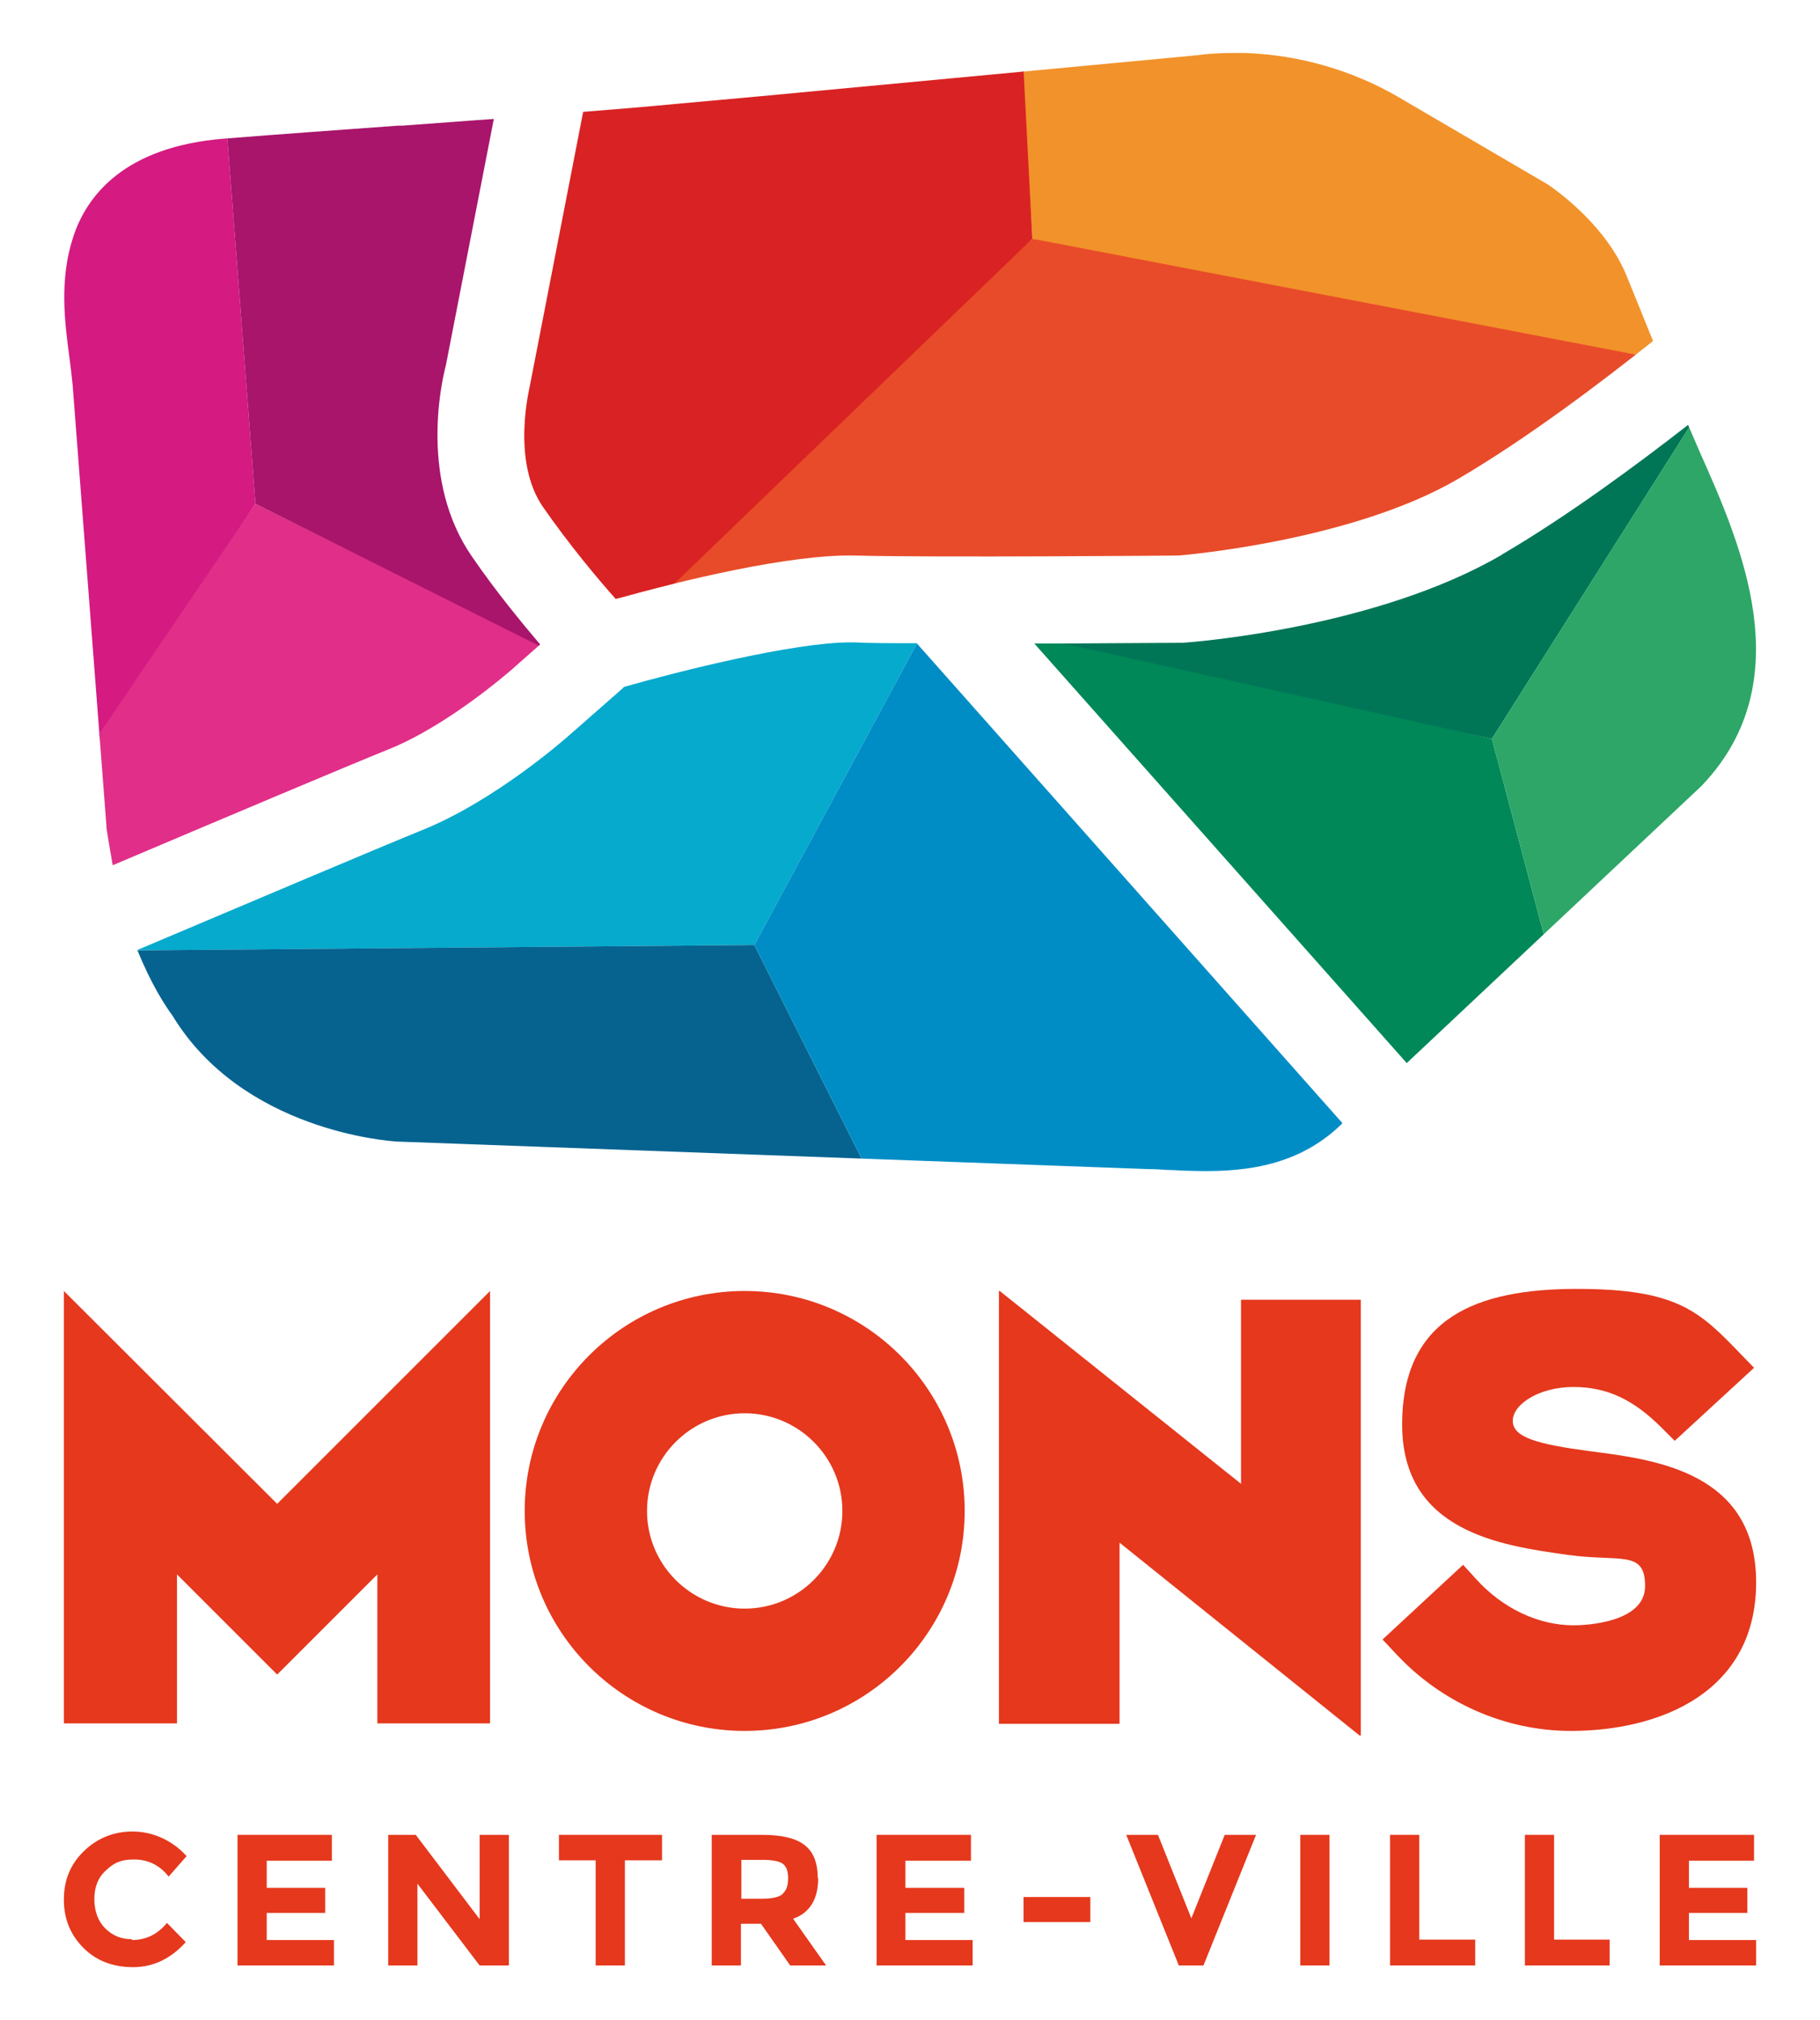 <svg xmlns="http://www.w3.org/2000/svg" xmlns:xlink="http://www.w3.org/1999/xlink" viewBox="0 0 436 484"><defs><clipPath id="clippath"><path d="M287.2,13.2l-105.5,9.9c-6.6.6-13.2,1.2-19.8,1.8-7.3.7-14.7,1.3-22.2,1.9l-12.8,65.8c0,.3-4.5,17.8,3.2,28.9,6.4,9.2,13.2,17.3,17.4,22,15.4-4.3,41.8-10.8,57.5-10.4,19,.5,76.7,0,77.2,0,1.5-.1,41.6-3.5,67-18.3,16.6-9.7,34.9-23.6,46.8-33.1l-6.2-15.3c-4.8-12.1-16.5-20.5-19-22.2l-35.9-21c-14-8.1-27.6-10.2-36.6-10.5-1,0-1.9,0-2.8,0-4.1,0-7.1.3-8.4.5" fill="none"></path></clipPath><clipPath id="clippath-1"><path d="M96.1,30.1h-.7c-13.6,1-27.7,2-41.5,3.1-24.4,1.9-33.3,14-36.4,23.7-3.3,10.1-2,20.3-.9,28.5.3,2.4.6,4.7.8,6.8l8.1,105.7v.5c.5,3.1,1,6.1,1.5,8.9,24.5-10.4,56.7-24,66.4-27.9,14-5.7,28.5-18.4,29.1-18.9l6.9-6.1c-4.5-5.3-10.6-12.7-16.3-21-12.5-18-7.5-41.3-6.3-45.8l11.5-59.1c-7.4.5-14.7,1.1-21.9,1.6" fill="none"></path></clipPath><clipPath id="clippath-2"><path d="M149.3,164.8l-13.1,11.5c-.7.6-17.5,15.5-35.1,22.6-9.9,4-43.6,18.3-68.2,28.7,3.3,8.2,6.7,13.4,8.4,15.7,16.8,27.7,52,30.1,53.8,30.2l180,6.6c1.5,0,3,.1,4.5.2,1.7,0,3.5.2,5.2.2,11.8.4,25.4-.5,36.3-10.9l.5-.5-102-115c-6,0-11.3,0-15.1-.2-.2,0-.5,0-.7,0-13.7,0-41.1,6.9-54.4,10.7" fill="none"></path></clipPath><clipPath id="clippath-3"><path d="M359.8,132.9c-30.3,17.7-74.6,21-76.5,21.1h-.6s0,0,0,0c-1.2,0-17.2.1-34.9.2l89.2,100.5,70.4-66.2.4-.4c23.8-25.1,9.1-58-.6-79.8-1-2.3-1.9-4.4-2.8-6.5-12.2,9.5-28.8,21.8-44.5,31" fill="none"></path></clipPath></defs><g><g id="Calque_1"><g><polygon points="239.3 309.3 239.5 309.3 297.3 355.5 297.3 311.4 326 311.4 326 415.8 325.7 415.8 268.2 369.6 268.2 413 239.3 413 239.3 309.3" fill="#e5381d"></polygon><polygon points="66.4 360.3 15.3 309.3 15.3 412.9 42.4 412.9 42.4 377.2 66.4 401.2 90.4 377.2 90.4 412.9 117.4 412.9 117.4 309.3 66.4 360.3" fill="#e5381d"></polygon><path d="M178.4,338.6c-12.9,0-23.4,10.5-23.4,23.4s10.5,23.4,23.4,23.4,23.4-10.5,23.4-23.4-10.5-23.4-23.4-23.4M231.1,362c0,29.1-23.6,52.7-52.7,52.7s-52.7-23.6-52.7-52.7,23.6-52.7,52.7-52.7,52.7,23.6,52.7,52.7" fill="#e5381d"></path><path d="M376.3,414.7c-15.8,0-31.1-6.8-42-18.6l-3.1-3.3,19.3-17.9,3.1,3.4c6.4,7.1,15,11.1,23.4,11.1,2.8,0,17.1-.6,17.1-9.4s-6-5.7-18.7-7.5c-15.7-2.2-39.5-5.5-39.5-31.2s18-32.5,41.9-32.5,29.3,5.3,39.2,15.6l3.2,3.3-19,17.5-3.1-3.1c-6.8-6.8-13.1-9.8-21.2-9.8s-14.5,4.1-14.5,8.1,5.9,5.6,18.6,7.3c15.8,2,39.7,5.1,39.7,31.4s-22.9,35.6-44.4,35.6" fill="#e5381d"></path><path d="M31.6,464.8c3.4,0,6.2-1.4,8.4-4.1l4.5,4.6c-3.6,4-7.8,6-12.6,6s-8.8-1.5-11.9-4.6c-3.1-3.1-4.7-6.9-4.7-11.6s1.6-8.5,4.8-11.6c3.2-3.1,7.1-4.7,11.7-4.7s9.4,2,12.9,5.9l-4.3,4.9c-2.2-2.8-5-4.1-8.3-4.1s-4.9.9-6.7,2.6c-1.9,1.7-2.8,4-2.8,6.9s.9,5.3,2.6,7c1.8,1.8,3.9,2.6,6.4,2.6" fill="#e5381d"></path><polygon points="79.5 439.6 79.5 445.8 63.9 445.8 63.9 452.3 77.9 452.3 77.9 458.3 63.9 458.3 63.9 464.8 80 464.8 80 470.9 56.9 470.9 56.9 439.6 79.5 439.6" fill="#e5381d"></polygon><polygon points="114.9 439.6 121.9 439.6 121.9 470.9 114.9 470.9 100 451.3 100 470.9 93 470.9 93 439.6 99.6 439.6 114.9 459.8 114.9 439.6" fill="#e5381d"></polygon><polygon points="149.7 445.7 149.7 470.9 142.7 470.9 142.7 445.7 133.9 445.7 133.9 439.6 158.6 439.6 158.6 445.7 149.7 445.7" fill="#e5381d"></polygon><path d="M187.5,453.7c.9-.8,1.3-2,1.3-3.7s-.4-2.8-1.3-3.5c-.9-.6-2.5-.9-4.7-.9h-5.2v9.3h5.1c2.4,0,4-.4,4.9-1.2M196,450c0,5-2,8.3-6,9.7l7.9,11.2h-8.6l-7-10h-4.8v10h-7v-31.3h11.9c4.9,0,8.3.8,10.4,2.5,2.1,1.6,3.1,4.3,3.1,7.9" fill="#e5381d"></path><polygon points="232.6 439.6 232.6 445.8 216.9 445.8 216.9 452.3 231 452.3 231 458.3 216.9 458.3 216.9 464.8 233 464.8 233 470.9 210 470.9 210 439.6 232.6 439.6" fill="#e5381d"></polygon><rect x="245.2" y="454.5" width="16" height="6" fill="#e5381d"></rect><polygon points="285.4 459.6 293.4 439.6 300.9 439.6 288.3 470.9 282.4 470.9 269.8 439.6 277.4 439.6 285.4 459.6" fill="#e5381d"></polygon><rect x="311.5" y="439.6" width="7" height="31.3" fill="#e5381d"></rect><polygon points="333 470.9 333 439.6 340 439.6 340 464.7 353.4 464.7 353.4 470.9 333 470.9" fill="#e5381d"></polygon><polygon points="365.3 470.9 365.3 439.6 372.3 439.6 372.3 464.7 385.6 464.7 385.6 470.9 365.3 470.9" fill="#e5381d"></polygon><polygon points="420.2 439.6 420.2 445.8 404.6 445.8 404.6 452.3 418.6 452.3 418.6 458.3 404.6 458.3 404.6 464.8 420.7 464.8 420.7 470.9 397.6 470.9 397.6 439.6 420.2 439.6" fill="#e5381d"></polygon><g clip-path="url(#clippath)"><polygon points="396.2 85.8 342.7 142.8 222.2 151.8 136.5 154 142.3 148.7 247.3 57.2 280 61.3 396.2 85.8" fill="#e84b29"></polygon><polygon points="424.6 90.2 396.2 85.8 247.3 57.2 242.5 -20.9 344.6 1.8 424.6 90.2" fill="#f2922a"></polygon><polygon points="247.3 57.2 243.3 -19.8 119.4 24.6 111.2 120.2 134.8 165.6 247.3 57.2" fill="#d92223"></polygon></g><g clip-path="url(#clippath-1)"><polygon points="22.9 221.2 -7.5 174.7 -15.2 132.1 3.9 48.2 19.2 28.5 52.9 12.7 61.2 120.7 19.6 183.8 22.9 221.2" fill="#d51a82"></polygon><polygon points="129.2 154.5 122 175.6 25.8 228 21.4 179.3 61.2 120.7 129.2 154.5" fill="#e12e88"></polygon><polygon points="52.9 12.7 61.2 120.7 149.3 164.8 147.5 143.4 116.1 12.7 52.9 12.7" fill="#a8156b"></polygon></g><g clip-path="url(#clippath-2)"><polygon points="228 138.7 180.7 226.4 32.9 227.7 31.1 212.5 140.5 155.8 202.3 144.7 228 138.7" fill="#05aacd"></polygon><polygon points="217.7 300.1 180.7 226.4 32.9 227.7 37.6 262.3 127.1 291.3 217.7 300.1" fill="#066390"></polygon><polygon points="228 138.7 359.7 279.8 300.6 319.3 217.7 300.1 180.7 226.4 228 138.7" fill="#008dc6"></polygon></g><g clip-path="url(#clippath-3)"><polygon points="247.8 154.3 350.9 128.4 401.2 78.1 412.7 89.7 357.4 177 247.8 154.3" fill="#007657"></polygon><polygon points="343.9 274.2 373.7 238.4 357.4 177 247.7 152.6 245.2 157 343.9 274.2" fill="#008858"></polygon><polygon points="370.5 226.3 357.4 177 412.7 89.7 438 170.2 407.6 199.5 370.5 226.3" fill="#2da667"></polygon></g></g></g></g></svg>